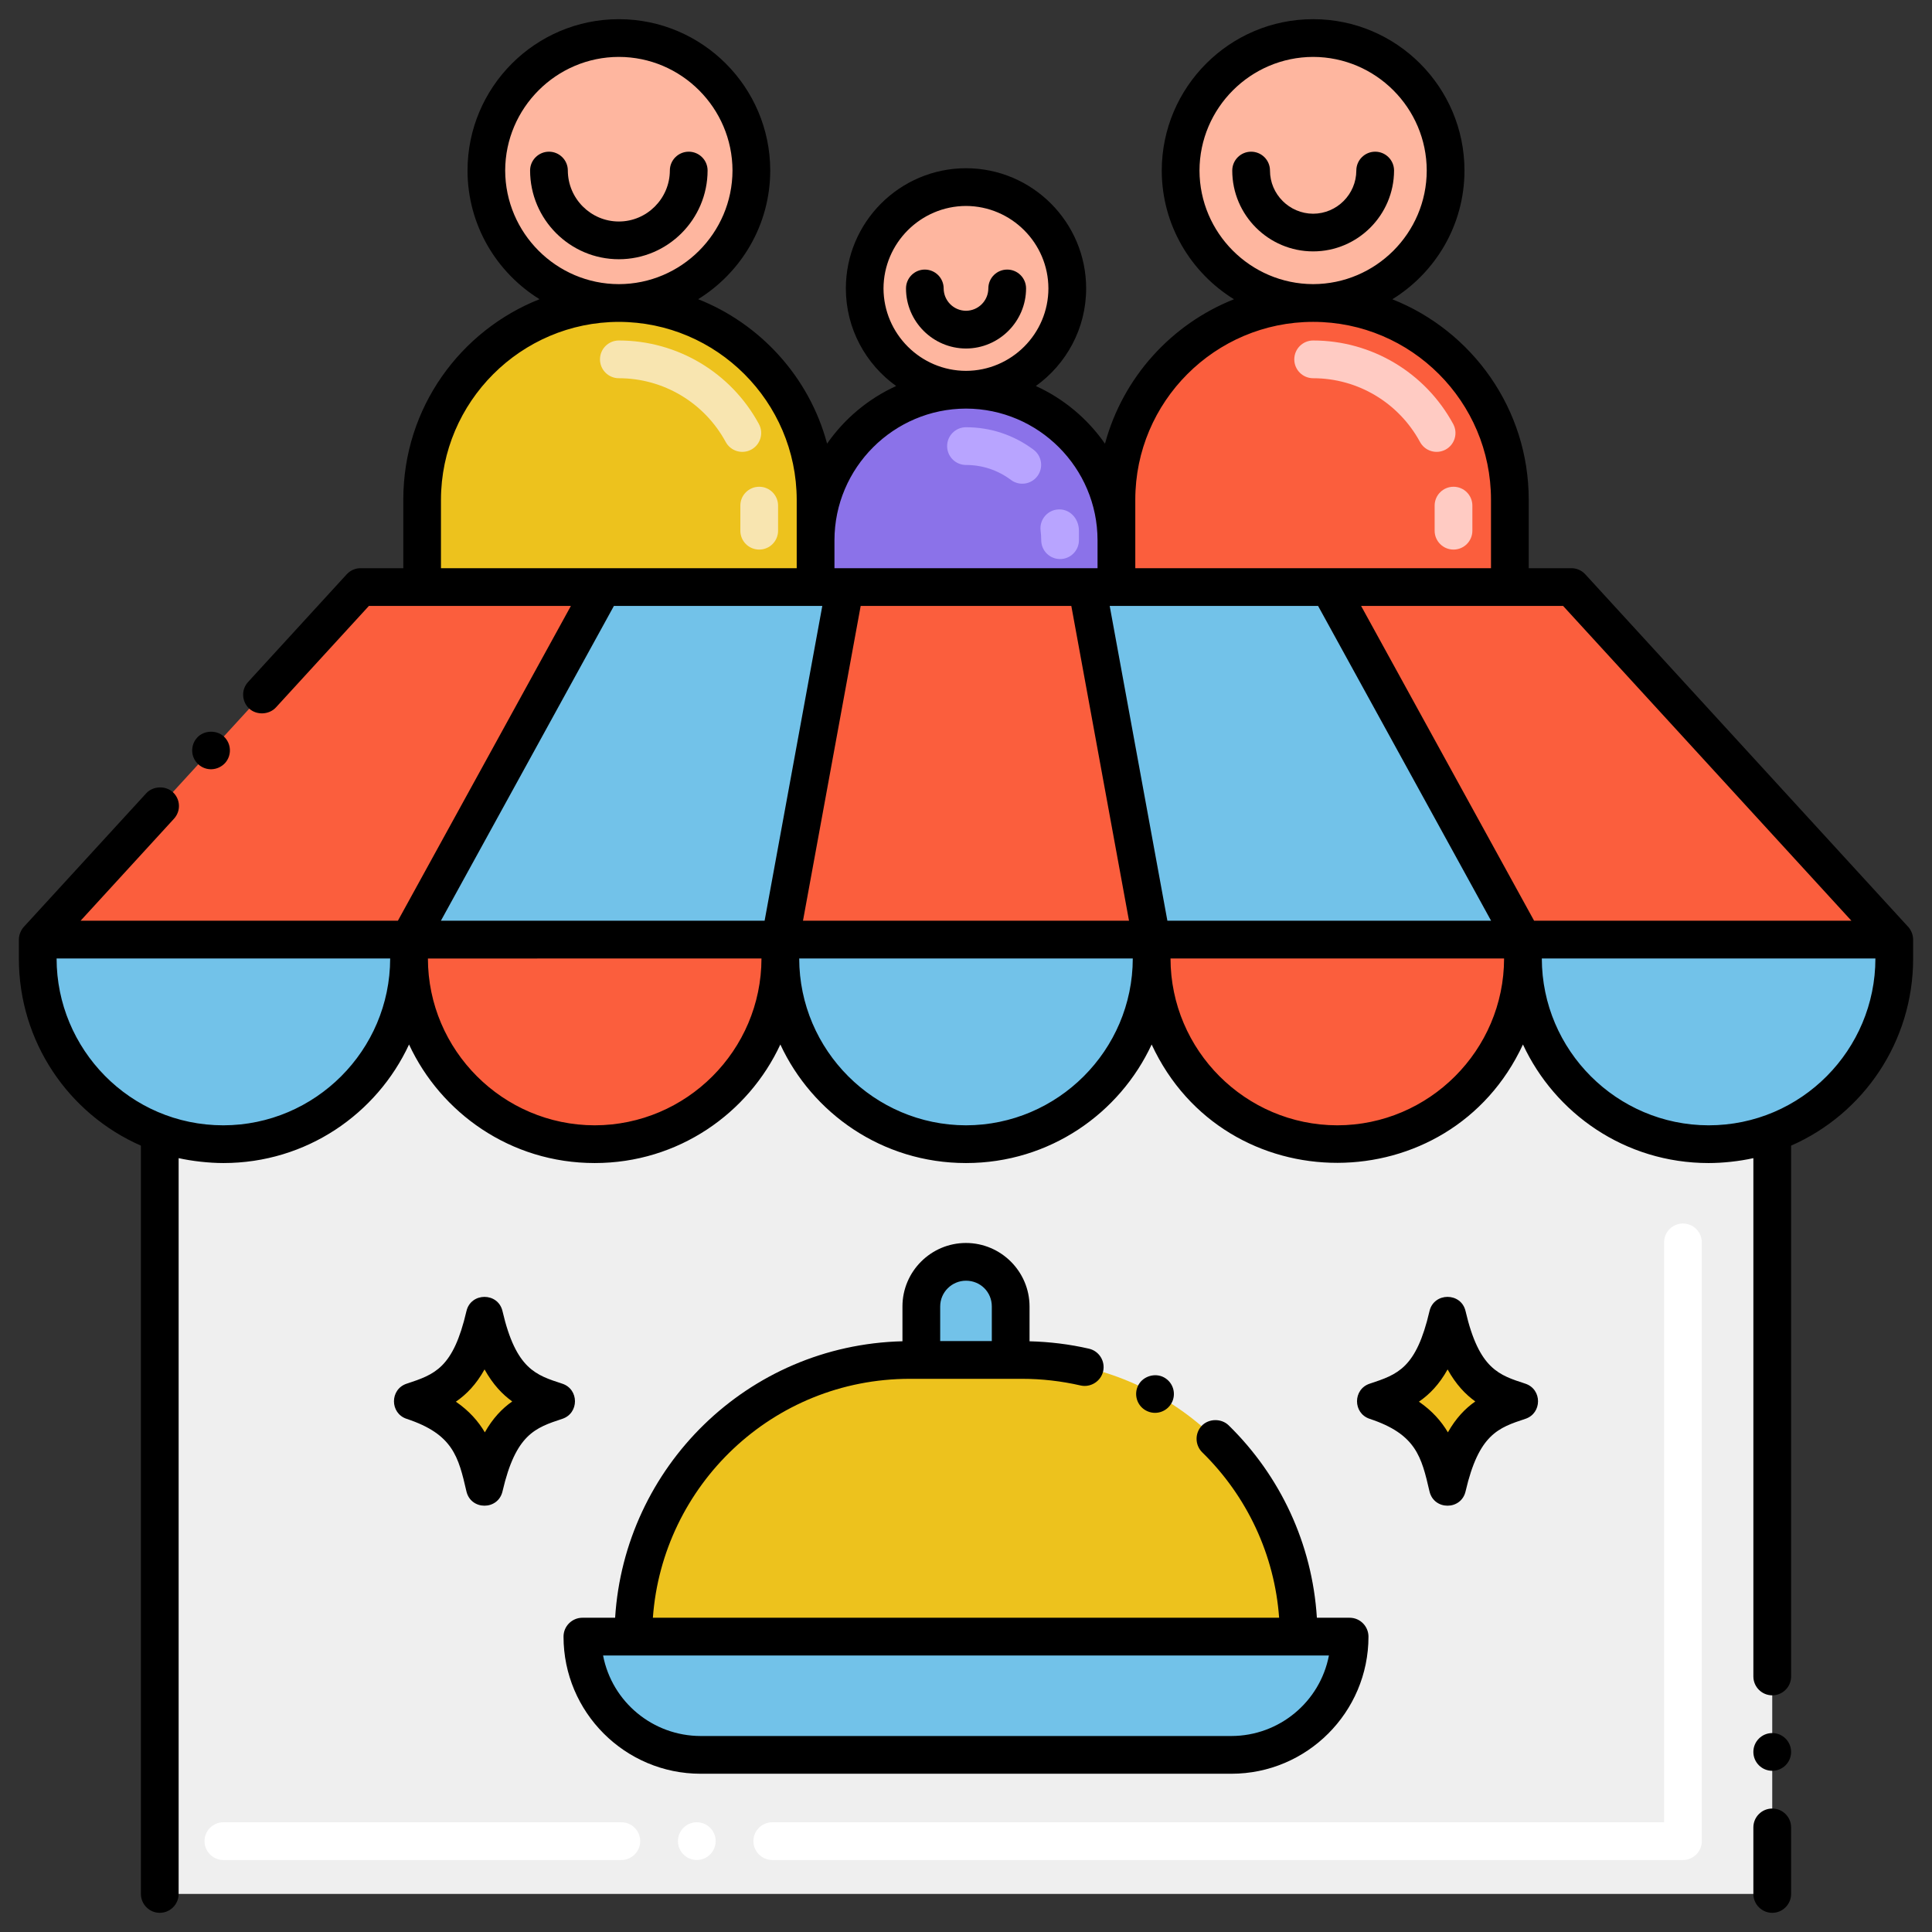 <svg xmlns="http://www.w3.org/2000/svg" xmlns:xlink="http://www.w3.org/1999/xlink" id="Layer_1" x="0px" y="0px" viewBox="0 0 256 256" xml:space="preserve"><rect x="0" y="0" width="256" height="256" fill="#333333" stroke="none"/><g></g><g>	<path fill="#EFEFEF" d="M234.83,150.122v100.835H21.17V150.122c2.63,0.97,5.47,1.49,8.43,1.49c13.59,0,24.6-11.02,24.6-24.6v-2.51  h147.6v2.51c0,13.58,11.01,24.6,24.6,24.6C229.36,151.612,232.2,151.092,234.83,150.122z"></path>	<path fill="#F0C020" d="M73.739,185.675c-3.653-1.207-7.425-2.262-9.544-11.386c-1.951,8.404-5.076,9.91-9.544,11.386  c7.286,2.408,8.385,6.394,9.544,11.386C66.192,188.456,69.494,187.078,73.739,185.675z"></path>	<path fill="#F0C020" d="M201.348,185.675c-3.653-1.207-7.425-2.262-9.544-11.386c-1.951,8.404-5.076,9.91-9.544,11.386  c7.286,2.408,8.385,6.394,9.544,11.386C193.801,188.456,197.104,187.078,201.348,185.675z"></path>	<circle fill="#FEB69F" cx="82.001" cy="22.595" r="17.555"></circle>	<path fill="#EDC21D" d="M108.067,77.79H55.935V66.215c0-14.396,11.67-26.066,26.066-26.066h0c14.396,0,26.066,11.67,26.066,26.066  V77.79z"></path>	<path fill="#F8E5B0" d="M100.599,72.822c-1.381,0-2.5-1.119-2.5-2.5v-3.325c0-1.381,1.119-2.5,2.5-2.5s2.5,1.119,2.5,2.5v3.325  C103.099,71.703,101.979,72.822,100.599,72.822z M96.162,58.566c-2.828-5.212-8.254-8.449-14.161-8.449c-1.381,0-2.5-1.119-2.5-2.5  s1.119-2.5,2.5-2.5c7.742,0,14.853,4.24,18.556,11.064c0.658,1.214,0.209,2.731-1.005,3.39  C98.337,60.231,96.82,59.779,96.162,58.566z"></path>	<circle fill="#FEB69F" cx="128" cy="38.219" r="13.424"></circle>	<path fill="#8B72E9" d="M147.933,77.79h-39.866v-6.214c0-11.009,8.924-19.933,19.933-19.933h0c11.009,0,19.933,8.924,19.933,19.933  V77.79z"></path>	<path fill="#B8A4FF" d="M140.465,74.076c-0.001,0-0.001,0-0.002,0c-1.323-0.001-2.498-1.046-2.498-2.544  c-0.001-0.403-0.027-0.813-0.079-1.22c-0.173-1.37,0.797-2.621,2.167-2.794c1.647-0.2,2.912,1.167,2.912,2.804  c0,0.353,0,0.586,0,1.258C142.962,72.96,141.844,74.076,140.465,74.076z M133.958,63.595c-1.732-1.298-3.793-1.984-5.958-1.984  c-1.381,0-2.5-1.119-2.5-2.5s1.119-2.5,2.5-2.5c3.255,0,6.352,1.031,8.956,2.982c1.104,0.828,1.33,2.395,0.502,3.5  C136.629,64.199,135.062,64.422,133.958,63.595z"></path>	<circle fill="#FEB69F" cx="173.999" cy="22.595" r="17.555"></circle>	<path fill="#FB5E3D" d="M200.065,77.79h-52.132V66.215c0-14.396,11.67-26.066,26.066-26.066h0c14.396,0,26.066,11.67,26.066,26.066  V77.79z"></path>	<path fill="#FFCBC3" d="M192.597,72.822c-1.381,0-2.5-1.119-2.5-2.5v-3.325c0-1.381,1.119-2.5,2.5-2.5s2.5,1.119,2.5,2.5v3.325  C195.097,71.703,193.978,72.822,192.597,72.822z M188.16,58.566c-2.828-5.212-8.254-8.449-14.161-8.449c-1.381,0-2.5-1.119-2.5-2.5  s1.119-2.5,2.5-2.5c7.742,0,14.853,4.24,18.556,11.064c0.658,1.214,0.209,2.731-1.005,3.39  C190.335,60.231,188.818,59.779,188.16,58.566z"></path>	<polygon fill="#FB5E3D" points="251,124.503 5,124.503 47.783,77.79 208.217,77.79  "></polygon>	<polygon fill="#72C2E9" points="79.87,77.79 111.96,77.79 103.4,124.5 54.2,124.5  "></polygon>	<polygon fill="#72C2E9" points="201.8,124.5 152.6,124.5 144.04,77.79 176.13,77.79  "></polygon>	<path fill="#FB5E3D" d="M78.8,151.608L78.8,151.608c-13.586,0-24.6-11.014-24.6-24.6v-2.505h49.2v2.505  C103.4,140.594,92.386,151.608,78.8,151.608z"></path>	<path fill="#72C2E9" d="M54.2,124.502v2.51c0,13.58-11.01,24.6-24.6,24.6c-2.96,0-5.8-0.52-8.43-1.49  C11.73,146.692,5,137.632,5,127.012v-2.51H54.2z"></path>	<path fill="#72C2E9" d="M128,151.608L128,151.608c-13.586,0-24.6-11.014-24.6-24.6v-2.505h49.2v2.505  C152.6,140.594,141.586,151.608,128,151.608z"></path>	<path fill="#FB5E3D" d="M177.2,151.608c-13.576,0-24.6-11.004-24.6-24.6v-2.505h49.2v2.505  C201.8,140.594,190.786,151.608,177.2,151.608z"></path>	<path fill="#72C2E9" d="M251,124.502v2.51c0,10.62-6.73,19.68-16.17,23.11c-2.63,0.97-5.47,1.49-8.43,1.49  c-13.59,0-24.6-11.02-24.6-24.6v-2.51H251z"></path>	<path fill="#72C2E9" d="M163.167,232.531H92.833c-8.652,0-15.667-7.014-15.667-15.667v0h101.667v0  C178.833,225.516,171.819,232.531,163.167,232.531z"></path>	<path fill="#EDC21D" d="M172.08,216.861H83.92c0-20.25,16.41-36.66,36.66-36.66h14.84C155.654,180.201,172.08,196.6,172.08,216.861  z"></path>	<path fill="#72C2E9" d="M133.92,173.111v7.09h-11.84v-7.09c0-3.26,2.65-5.91,5.92-5.91  C131.302,167.201,133.92,169.866,133.92,173.111z"></path>	<path fill="#FFFFFF" d="M223,246.46H102.33c-1.38,0-2.5-1.13-2.5-2.5c0-1.38,1.12-2.5,2.5-2.5H220.5v-76.84  c0-1.37,1.12-2.5,2.5-2.5s2.5,1.13,2.5,2.5v79.34C225.5,245.34,224.369,246.46,223,246.46z M92.33,246.46c-1.38,0-2.5-1.13-2.5-2.5  c0-1.38,1.12-2.5,2.5-2.5s2.5,1.12,2.5,2.5C94.83,245.33,93.71,246.46,92.33,246.46z M82.33,246.46H29.6c-1.38,0-2.5-1.13-2.5-2.5  c0-1.38,1.12-2.5,2.5-2.5h52.73c1.38,0,2.5,1.12,2.5,2.5C84.83,245.33,83.71,246.46,82.33,246.46z"></path>	<path d="M74.508,183.346c-3.439-1.133-6.125-1.865-7.924-9.612c-0.585-2.524-4.195-2.517-4.778,0  c-1.759,7.574-4.211,8.385-7.924,9.612c-2.236,0.739-2.241,3.918,0,4.658c6.166,2.037,6.865,5.05,7.923,9.611  c0.588,2.53,4.192,2.529,4.779,0c1.757-7.574,4.343-8.429,7.923-9.611C76.744,187.266,76.749,184.086,74.508,183.346z   M64.244,189.792c-0.869-1.464-2.075-2.849-3.84-4.061c1.428-0.98,2.706-2.309,3.801-4.277c1.107,1.993,2.367,3.312,3.668,4.244  C66.515,186.652,65.296,187.932,64.244,189.792z"></path>	<path d="M189.415,197.615c0.588,2.53,4.192,2.529,4.78,0c1.757-7.574,4.343-8.429,7.923-9.611c2.236-0.739,2.241-3.918,0-4.659  c-3.439-1.133-6.125-1.865-7.924-9.612c-0.585-2.524-4.195-2.517-4.779,0c-1.759,7.574-4.211,8.385-7.924,9.612  c-2.236,0.739-2.241,3.918,0,4.658C187.658,190.042,188.357,193.055,189.415,197.615z M191.814,181.454  c1.107,1.993,2.367,3.312,3.668,4.244c-1.358,0.954-2.577,2.235-3.629,4.094c-0.869-1.464-2.075-2.849-3.841-4.061  C189.441,184.751,190.72,183.422,191.814,181.454z"></path>	<path d="M91.26,20.1c-1.38,0-2.5,1.12-2.5,2.49c-0.01,3.72-3.04,6.76-6.76,6.76s-6.75-3.04-6.76-6.76c0-1.37-1.12-2.49-2.5-2.49  c-1.37,0-2.5,1.12-2.5,2.49C70.25,29.07,75.52,34.35,82,34.35c6.479,0,11.75-5.28,11.76-11.76C93.76,21.22,92.64,20.1,91.26,20.1z"></path>	<path d="M133.46,35.72c-1.38,0-2.49,1.11-2.5,2.48c0,0.01,0,0.01,0,0.02c-0.01,1.63-1.33,2.95-2.96,2.96  c-1.63-0.01-2.95-1.33-2.96-2.96c0-1.38-1.12-2.5-2.5-2.5c-1.37,0-2.49,1.12-2.49,2.5c0,4.38,3.57,7.95,7.95,7.96  c4.38-0.01,7.95-3.58,7.96-7.96C135.96,36.84,134.84,35.72,133.46,35.72z"></path>	<path d="M184.72,22.6c0-1.38-1.12-2.5-2.5-2.5c-1.37,0-2.49,1.11-2.5,2.48c0,0,0,0.01,0,0.02c-0.01,3.14-2.57,5.71-5.72,5.72  c-3.15-0.01-5.72-2.58-5.72-5.72c0-1.38-1.12-2.5-2.5-2.5c-1.381,0-2.5,1.12-2.5,2.5c0,5.9,4.81,10.71,10.72,10.71  C179.899,33.31,184.71,28.5,184.72,22.6z"></path>	<path d="M29.81,101.12c0.931-1.02,0.86-2.6-0.16-3.54c-0.979-0.89-2.64-0.82-3.529,0.16c-0.893,0.973-0.903,2.561,0.149,3.53  C27.304,102.215,28.863,102.126,29.81,101.12z"></path>	<path d="M232.33,250.96c0,1.37,1.12,2.5,2.5,2.5s2.5-1.13,2.5-2.5v-8.82c0-1.38-1.12-2.5-2.5-2.5s-2.5,1.12-2.5,2.5V250.96z"></path>	<circle cx="234.83" cy="232.14" r="2.5"></circle>	<path d="M253.5,124.5c0-0.69-0.337-1.4-0.742-1.78L210.06,76.1c-0.479-0.52-1.13-0.81-1.84-0.81h-5.655v-9.075  c0-12.048-7.501-22.37-18.074-26.561c5.725-3.535,9.559-9.849,9.559-17.053c0-11.06-8.99-20.06-20.05-20.06  c-11.061,0-20.05,9-20.061,20.06c0.007,7.204,3.843,13.518,9.569,17.053c-8.322,3.298-14.736,10.393-17.092,19.14  c-2.299-3.304-5.462-5.962-9.16-7.645c4.027-2.891,6.664-7.602,6.664-12.928c0-8.78-7.14-15.92-15.92-15.93  c-8.78,0.01-15.92,7.15-15.92,15.93c0,5.326,2.637,10.037,6.664,12.928c-3.694,1.682-6.854,4.335-9.152,7.634  c-2.384-8.908-8.931-15.917-17.084-19.138c5.717-3.538,9.546-9.849,9.552-17.053c-0.01-11.05-9-20.05-20.06-20.05  c-11.061,0-20.05,9-20.05,20.05c0,7.205,3.827,13.516,9.544,17.054C61.088,43.757,53.439,53.947,53.439,66.21v9.08H47.78  c-0.711,0-1.36,0.29-1.841,0.81L32.87,90.37c-0.941,1.024-0.846,2.606,0.16,3.53c0.979,0.89,2.63,0.82,3.529-0.16  c0,0,0.01,0,0.01-0.01L48.88,80.29h26.766L52.724,122H10.68l12.37-13.51c0.948-1.031,0.862-2.601-0.15-3.53  c-0.979-0.89-2.64-0.82-3.529,0.16L3.245,122.718C2.817,123.134,2.5,123.835,2.5,124.5v2.51c0,10.978,6.536,20.564,16.17,24.793  v99.157c0,1.37,1.12,2.5,2.5,2.5s2.5-1.13,2.5-2.5v-97.5c1.739,0.387,3.988,0.65,5.93,0.65c11.001,0,20.331-6.511,24.6-15.71  c4.19,9.03,13.428,15.71,24.6,15.71c11.091,0,20.375-6.605,24.6-15.71c4.206,9.065,13.463,15.71,24.6,15.71  c11.091,0,20.375-6.605,24.6-15.71c9.733,20.973,39.525,20.849,49.2-0.001c4.219,9.092,13.483,15.711,24.6,15.711  c1.823,0,4.01-0.222,5.931-0.65v68.68c0,1.38,1.12,2.5,2.5,2.5s2.5-1.12,2.5-2.5v-70.337c9.632-4.228,16.17-13.812,16.17-24.793  V124.5z M245.319,122h-42.043l-22.923-41.71h26.767L245.319,122z M106.4,122l7.644-41.71h27.912l7.643,41.71  C134.542,122,121.396,122,106.4,122z M154.684,122l-7.643-41.71h27.613L197.576,122H154.684z M158.939,22.6  C158.96,14.31,165.71,7.56,174,7.54c8.29,0.02,15.04,6.77,15.05,15.06c-0.01,8.276-6.753,15.022-15.038,15.049  c-0.004,0-0.009,0-0.013,0c-0.004,0-0.008,0-0.012,0C165.703,37.622,158.96,30.875,158.939,22.6z M173.987,42.649  c0.004,0,0.009,0.001,0.013,0.001c0.004,0,0.008-0.001,0.012-0.001c12.988,0.007,23.552,10.576,23.552,23.566v9.075h-47.132v-9.075  C150.433,53.225,160.998,42.656,173.987,42.649z M117.069,38.22c0.021-6.01,4.921-10.91,10.931-10.93  c6.01,0.02,10.91,4.92,10.92,10.93c-0.01,6.01-4.91,10.91-10.92,10.92C121.99,49.13,117.09,44.23,117.069,38.22z M128,54.14  c9.6,0.02,17.42,7.84,17.43,17.44v3.71c-11.946,0-22.982,0-34.86,0v-3.71C110.58,61.98,118.41,54.16,128,54.14z M66.939,22.59  C66.96,14.31,73.72,7.55,82,7.54c8.29,0.01,15.04,6.77,15.06,15.05C97.04,30.88,90.29,37.64,82,37.65  C73.72,37.64,66.96,30.88,66.939,22.59z M58.43,66.21C58.46,53.24,69.03,42.67,82,42.65c12.97,0.02,23.54,10.59,23.569,23.56  c0,7.019,0,5.968,0,9.08H58.43V66.21z M108.959,80.29L101.315,122H58.423l22.922-41.71H108.959z M29.6,149.11  c-12.412,0-22.1-10.139-22.1-22.1V127h44.2v0.01C51.68,139.18,41.76,149.09,29.6,149.11z M78.8,149.11  c-12.16-0.02-22.08-9.94-22.1-22.1L100.899,127v0.009C100.88,139.17,90.97,149.09,78.8,149.11z M128,149.11  c-12.16-0.02-22.08-9.94-22.101-22.1V127c9.411,0,34.955,0,44.2,0v0.01C150.08,139.17,140.16,149.09,128,149.11z M177.2,149.11  c-12.17-0.02-22.08-9.94-22.101-22.1V127h44.2v0.01C199.28,139.17,189.359,149.09,177.2,149.11z M248.5,127.01  c0,12.066-9.786,22.1-22.101,22.1c-12.159-0.02-22.08-9.93-22.1-22.1V127h44.2V127.01z"></path>	<path d="M128,164.7c-4.641,0-8.42,3.78-8.42,8.41v4.614c-20.608,0.514-36.827,16.732-38.073,36.636H77.17  c-1.348,0-2.5,1.096-2.5,2.5c0,10.02,8.149,18.17,18.16,18.17h70.34c10.01,0,18.16-8.15,18.16-18.17c0-1.322-1.069-2.5-2.5-2.5  h-4.337c-0.615-9.854-4.89-18.844-11.693-25.5c-0.96-0.93-2.61-0.91-3.54,0.04c-0.96,0.99-0.94,2.57,0.04,3.54  c5.97,5.84,9.59,13.62,10.19,21.92H86.51c1.263-17.474,15.799-31.66,34.07-31.66c5.561,0,9.507,0,14.84,0  c2.61,0,5.22,0.3,7.75,0.88c1.33,0.31,2.689-0.54,3-1.87c0.31-1.34-0.53-2.69-1.87-3c-2.577-0.595-5.224-0.915-7.88-0.982v-4.618  C136.41,168.48,132.64,164.71,128,164.7z M176.09,219.36c-1.19,6.18-6.62,10.66-12.92,10.67H92.83  c-6.3-0.01-11.73-4.49-12.92-10.67C84.942,219.36,170.875,219.36,176.09,219.36z M124.58,177.7v-4.59c0-1.88,1.54-3.41,3.42-3.41  c1.91,0,3.42,1.5,3.42,3.41v4.59H124.58z"></path>	<path d="M155.24,185.91c0.653-1.185,0.242-2.71-0.99-3.39c-1.181-0.65-2.76-0.18-3.4,0.99c-0.66,1.2-0.22,2.73,0.99,3.39  C153.102,187.583,154.593,187.086,155.24,185.91z"></path></g></svg>